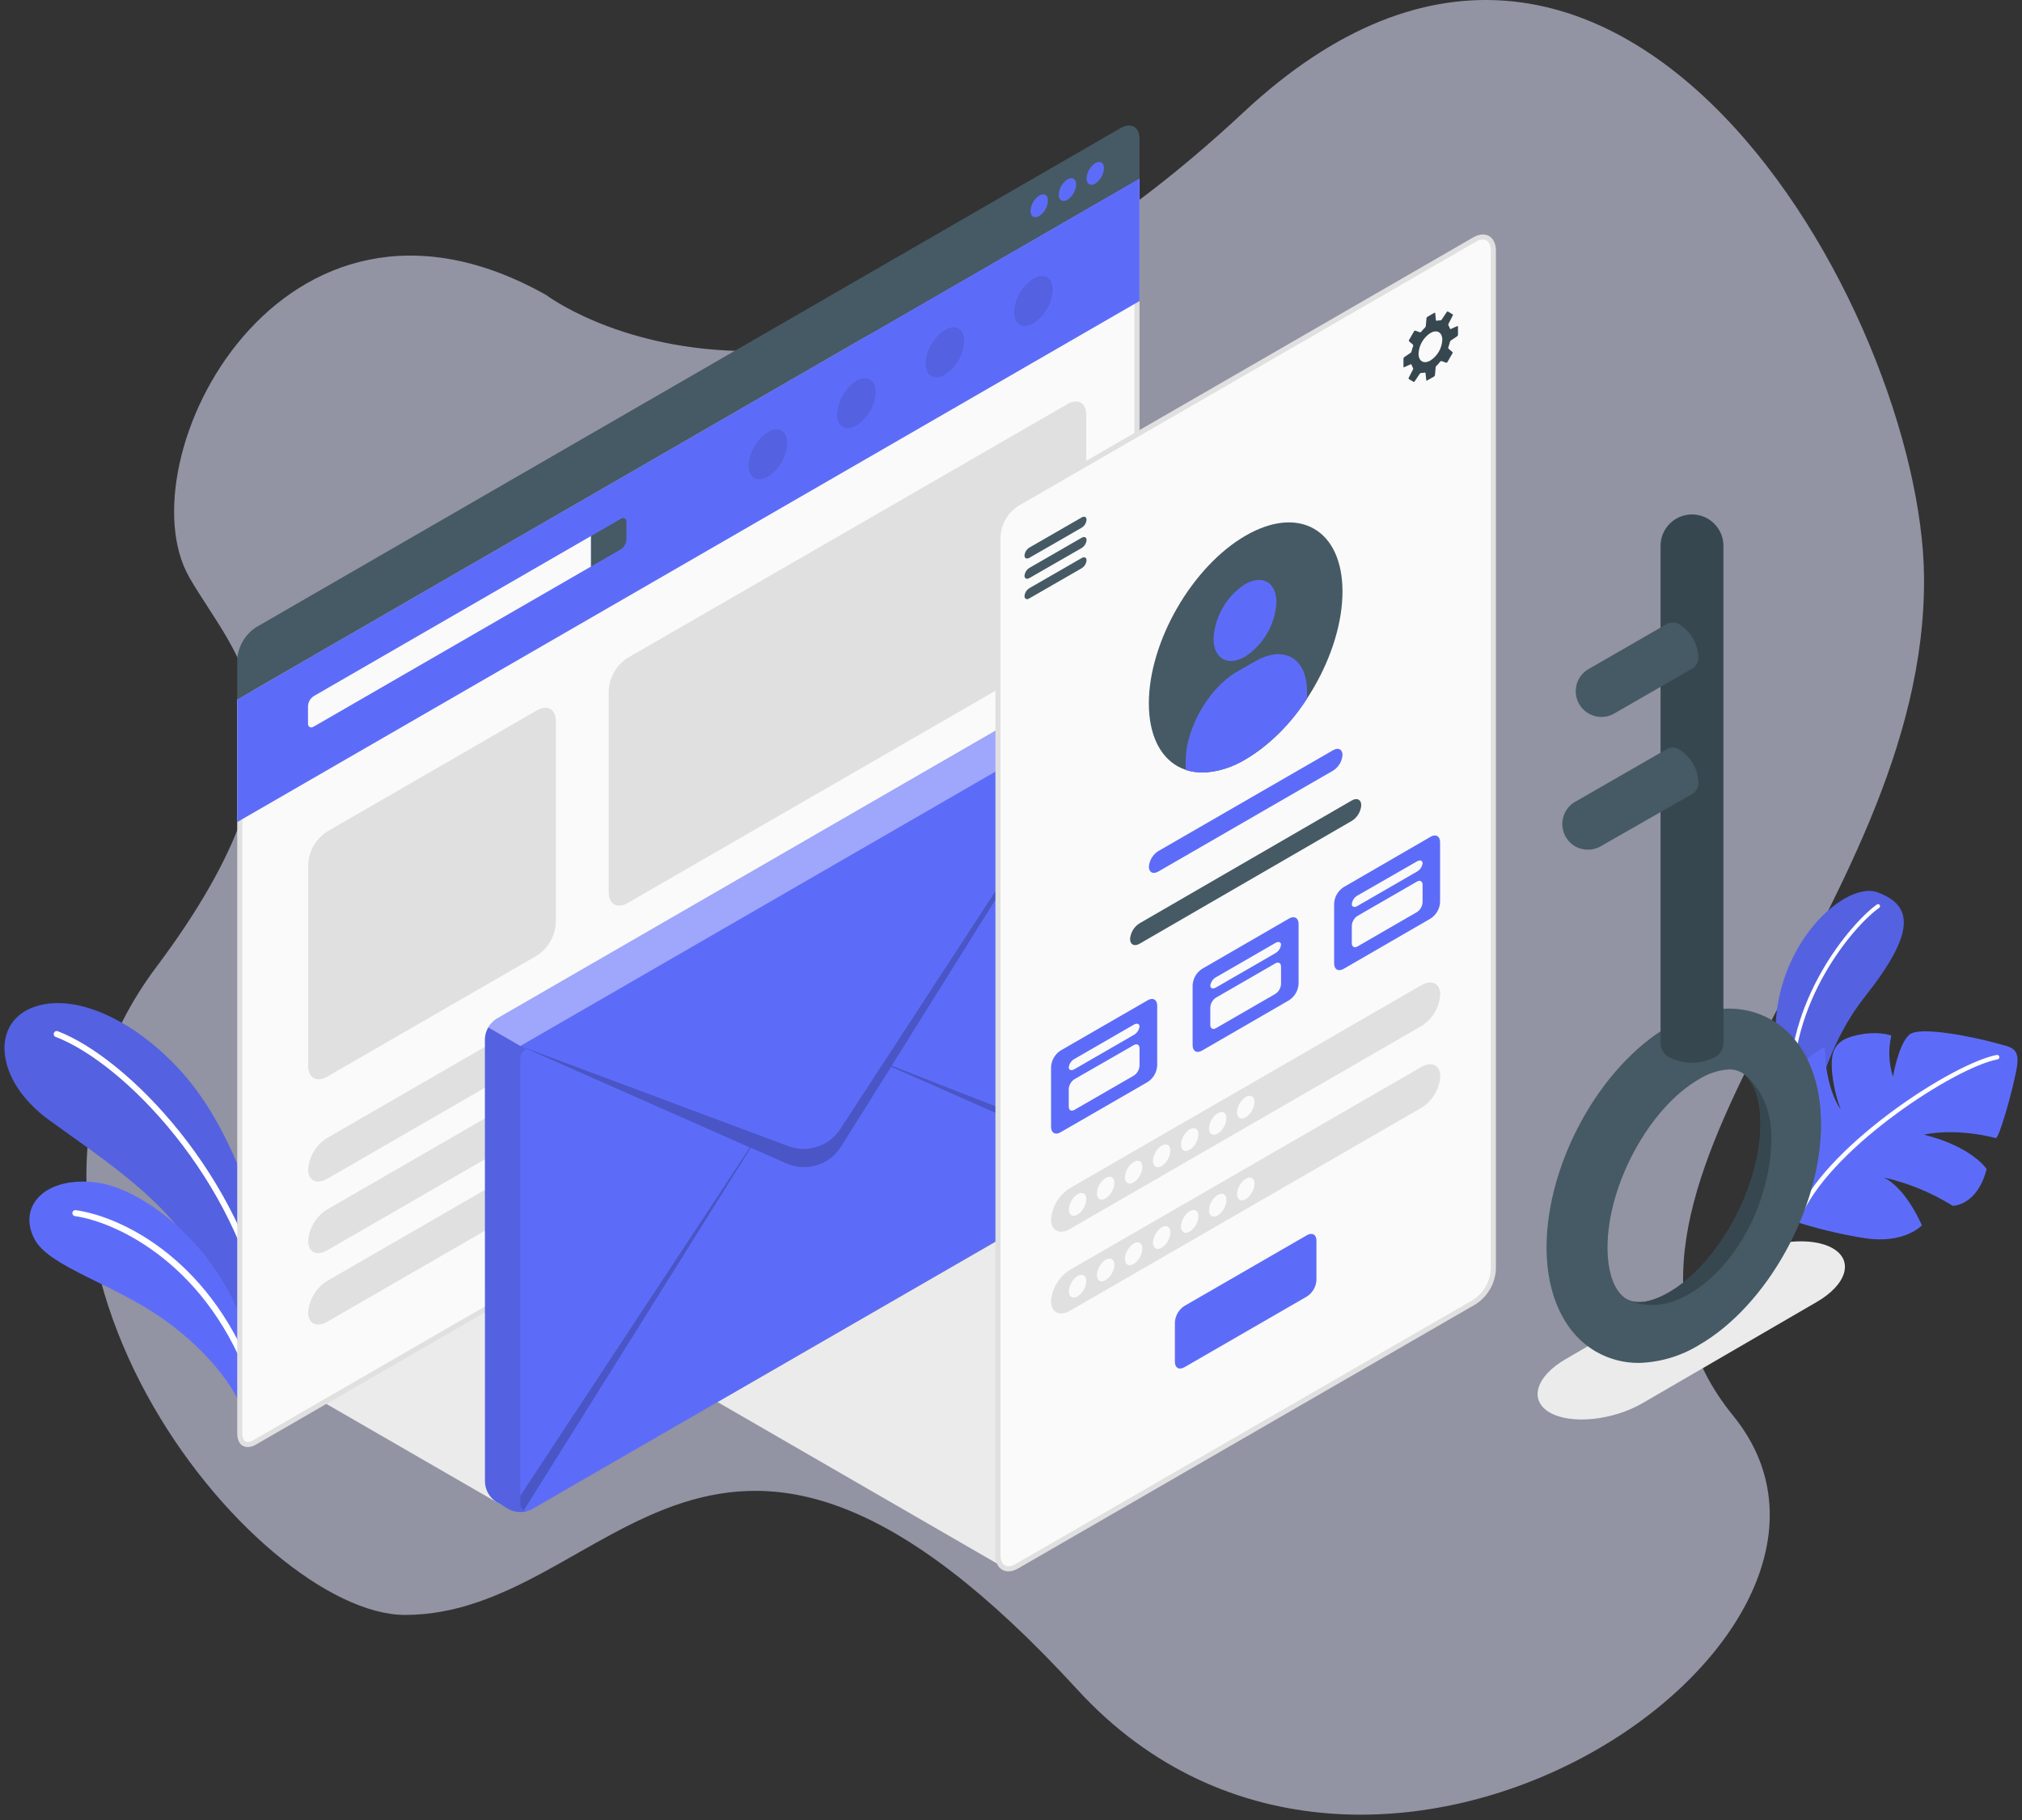 <svg width="200" height="180" viewBox="0 0 200 180" fill="none" xmlns="http://www.w3.org/2000/svg">
<rect x="0" y="0" width="200" height="180" fill="#333333" stroke="none"/>
<path opacity="0.55" d="M54.023 29.176C54.023 29.176 81.387 49.941 122.988 11.113C159.934 -23.369 190.1 31.036 190.311 57.09C190.585 90.841 153.365 117.846 171.428 140.013C189.491 162.181 135.608 198.787 106.568 167.107C70.443 127.698 60.656 159.718 40.065 159.718C25.287 159.718 -5.055 122.997 15.435 95.678C32.676 72.69 23.273 65.06 18.719 57.09C12.151 45.596 27.75 14.397 54.023 29.176Z" fill="#DFE2FE" fillOpacity="0.55"/>
<path d="M153.285 139.697C155.383 140.907 159.502 140.49 162.483 138.766L179.681 128.776C182.666 127.053 183.381 124.675 181.283 123.46C179.185 122.245 175.071 122.676 172.086 124.399L154.897 134.398C151.911 136.108 151.192 138.486 153.285 139.697Z" fill="#EBEBEB"/>
<path d="M49.713 148.912L32.214 138.809L49.713 128.707V148.912Z" fill="#EBEBEB"/>
<path d="M99.173 154.956L70.969 138.663L99.177 122.4L99.173 154.956Z" fill="#EBEBEB"/>
<path d="M26.041 125.291C26.092 121.198 23.232 112.681 19.049 107.318C14.866 101.954 8.223 97.987 3.484 99.55C-0.953 101.011 -0.544 106.809 4.776 110.717C10.097 114.624 18.088 119.544 20.367 126.225L25.214 134.411L26.041 125.291Z" fill="#5D6CF8"/>
<path opacity="0.1" d="M26.041 125.291C26.092 121.198 23.232 112.681 19.049 107.318C14.866 101.954 8.223 97.987 3.484 99.55C-0.953 101.011 -0.544 106.809 4.776 110.717C10.097 114.624 18.088 119.544 20.367 126.225L25.214 134.411L26.041 125.291Z" fill="black"/>
<path d="M26.278 130.895C26.212 130.89 26.151 130.863 26.102 130.818C26.054 130.774 26.022 130.715 26.011 130.65C23.426 116.645 12.268 105.151 5.535 102.562C5.494 102.551 5.456 102.531 5.424 102.505C5.391 102.478 5.364 102.445 5.345 102.407C5.326 102.369 5.315 102.328 5.313 102.286C5.311 102.244 5.317 102.202 5.333 102.163C5.348 102.123 5.371 102.087 5.401 102.058C5.431 102.028 5.466 102.005 5.506 101.989C5.545 101.974 5.587 101.967 5.629 101.97C5.671 101.972 5.713 101.983 5.75 102.002C12.613 104.643 23.986 116.326 26.597 130.542C26.604 130.581 26.604 130.62 26.596 130.659C26.588 130.697 26.573 130.734 26.551 130.766C26.529 130.798 26.5 130.826 26.468 130.848C26.435 130.869 26.398 130.884 26.36 130.891L26.278 130.895Z" fill="white"/>
<path d="M24.085 139.813C23.456 137.504 20.691 133.674 16.184 130.482C11.196 126.954 4.854 125.282 3.42 122.564C1.697 119.298 4.467 116.265 9.623 116.963C14.78 117.661 23.775 124.83 25.102 135.453L24.085 139.813Z" fill="#5D6CF8"/>
<path d="M25.115 137.409C25.057 137.404 25.002 137.383 24.956 137.348C24.911 137.313 24.876 137.265 24.856 137.211C20.716 125.187 11.635 120.875 7.413 120.276C7.335 120.265 7.264 120.224 7.217 120.161C7.169 120.098 7.148 120.018 7.159 119.94C7.17 119.862 7.211 119.791 7.274 119.743C7.337 119.696 7.417 119.675 7.495 119.686C12.165 120.349 21.199 124.744 25.425 137.013C25.45 137.088 25.445 137.17 25.41 137.242C25.375 137.313 25.314 137.369 25.24 137.396C25.199 137.409 25.157 137.413 25.115 137.409Z" fill="white"/>
<path d="M178.79 113.629C178.79 113.629 179.362 105.013 184.446 98.594C189.529 92.175 189.219 89.547 185.712 88.254C182.206 86.962 174.081 94.695 175.873 105.013C177.665 115.33 178.79 113.629 178.79 113.629Z" fill="#5D6CF8"/>
<path opacity="0.1" d="M178.79 113.629C178.79 113.629 179.362 105.013 184.446 98.594C189.529 92.175 189.219 89.547 185.712 88.254C182.206 86.962 174.081 94.695 175.873 105.013C177.665 115.33 178.79 113.629 178.79 113.629Z" fill="black"/>
<path d="M177.234 108.709C177.183 108.709 177.134 108.69 177.097 108.656C177.059 108.622 177.036 108.575 177.032 108.524C176.442 99.021 183.149 91.223 185.648 89.457C185.669 89.441 185.693 89.43 185.718 89.424C185.744 89.418 185.77 89.417 185.796 89.422C185.821 89.426 185.846 89.436 185.868 89.45C185.89 89.464 185.909 89.483 185.923 89.504C185.954 89.548 185.966 89.602 185.957 89.654C185.948 89.706 185.919 89.753 185.876 89.784C183.412 91.507 176.829 99.163 177.415 108.498C177.418 108.55 177.4 108.602 177.365 108.641C177.331 108.68 177.282 108.705 177.23 108.709H177.234Z" fill="white"/>
<path d="M177.407 120.763C179.696 121.511 182.041 122.076 184.42 122.452C188.358 123.072 190.098 121.189 190.098 121.189C190.098 121.189 188.547 117.497 186.311 116.451C188.731 116.994 191.041 117.942 193.144 119.255C193.144 119.255 195.548 119.294 196.504 115.623C196.504 115.623 195.083 113.413 190.301 112.22C190.301 112.22 193.209 111.488 197.4 112.556C197.715 112.681 199.055 107.938 199.459 105.75C199.864 103.561 198.986 103.596 197.28 103.126C195.574 102.656 189.917 101.403 188.849 102.338C187.78 103.272 187.238 106.486 187.238 106.486C186.814 105.171 186.759 103.764 187.078 102.419C187.078 102.419 185.545 101.821 183.158 102.514C181.211 103.079 181.116 104.405 181.202 105.905C181.317 107.207 181.607 108.488 182.064 109.713C182.064 109.713 180.543 107.766 180.496 103.54C180.496 103.54 176.506 105.521 175.826 109.485C175.429 111.634 174.904 117.937 177.407 120.763Z" fill="#5D6CF8"/>
<path d="M178.156 119.996C178.198 119.995 178.239 119.984 178.275 119.962C178.311 119.939 178.34 119.908 178.359 119.871C181.534 113.266 193.351 105.594 197.581 104.771C197.61 104.766 197.637 104.755 197.662 104.739C197.686 104.723 197.707 104.703 197.724 104.679C197.74 104.655 197.752 104.628 197.757 104.599C197.763 104.571 197.763 104.541 197.758 104.513C197.745 104.455 197.711 104.404 197.662 104.371C197.613 104.338 197.553 104.326 197.495 104.336C193.187 105.176 181.185 112.952 177.958 119.677C177.933 119.73 177.93 119.791 177.949 119.847C177.968 119.902 178.009 119.948 178.062 119.974C178.092 119.987 178.124 119.995 178.156 119.996Z" fill="white"/>
<path d="M24.497 142.863C24.011 142.863 23.718 142.463 23.718 141.786V69.321L112.475 18.086V90.258C112.445 90.861 112.273 91.448 111.973 91.972C111.674 92.495 111.256 92.942 110.752 93.274L25.204 142.643C24.992 142.777 24.748 142.853 24.497 142.863Z" fill="#FAFAFA"/>
<path d="M112.209 18.521V90.258C112.172 90.817 112.008 91.36 111.728 91.845C111.448 92.33 111.059 92.744 110.593 93.054L25.079 142.424C24.905 142.536 24.705 142.602 24.498 142.613C24.02 142.613 23.968 142.032 23.968 141.786V69.468L112.209 18.521ZM112.713 17.66L23.464 69.175V141.786C23.464 142.648 23.895 143.117 24.498 143.117C24.792 143.107 25.079 143.019 25.329 142.863L110.847 93.489C111.39 93.135 111.842 92.658 112.166 92.097C112.49 91.535 112.677 90.905 112.713 90.258V17.647V17.66Z" fill="#E0E0E0"/>
<path d="M23.468 69.175V81.302L112.712 29.774V17.647L23.468 69.175Z" fill="#5D6CF8"/>
<path d="M30.465 69.821V71.544C30.465 71.897 30.719 72.044 31.025 71.867L58.462 56.027V53.011L31.025 68.852C30.863 68.959 30.728 69.102 30.631 69.27C30.534 69.439 30.477 69.627 30.465 69.821Z" fill="#FAFAFA"/>
<path d="M61.404 51.314C61.715 51.133 61.964 51.279 61.964 51.637V53.36C61.953 53.554 61.897 53.743 61.799 53.911C61.702 54.08 61.567 54.223 61.404 54.33L58.462 56.027V53.011L61.404 51.314Z" fill="#455A64"/>
<path d="M23.464 65.268C23.499 64.62 23.686 63.991 24.011 63.429C24.335 62.868 24.786 62.391 25.329 62.037L110.847 12.663C111.877 12.068 112.713 12.551 112.713 13.74V17.647L23.464 69.175V65.268Z" fill="#455A64"/>
<path d="M102.791 19.345C102.539 19.511 102.33 19.735 102.18 19.998C102.03 20.26 101.945 20.555 101.93 20.857C101.93 21.417 102.322 21.641 102.791 21.365C103.044 21.197 103.253 20.973 103.403 20.709C103.552 20.446 103.638 20.151 103.653 19.849C103.67 19.284 103.278 19.064 102.791 19.345Z" fill="#5D6CF8"/>
<path d="M105.583 17.742C105.331 17.908 105.122 18.132 104.972 18.395C104.822 18.657 104.737 18.952 104.722 19.254C104.722 19.814 105.114 20.038 105.583 19.762C105.835 19.594 106.044 19.369 106.194 19.106C106.343 18.843 106.429 18.548 106.445 18.246C106.445 17.686 106.049 17.462 105.583 17.742Z" fill="#5D6CF8"/>
<path d="M108.335 16.139C108.083 16.306 107.874 16.53 107.724 16.792C107.574 17.055 107.488 17.349 107.474 17.651C107.474 18.211 107.866 18.435 108.335 18.16C108.587 17.991 108.796 17.767 108.946 17.503C109.095 17.24 109.181 16.946 109.197 16.643C109.21 16.083 108.818 15.859 108.335 16.139Z" fill="#5D6CF8"/>
<g opacity="0.1">
<path d="M84.711 37.666C84.155 38.03 83.692 38.52 83.36 39.097C83.029 39.673 82.838 40.319 82.803 40.983C82.803 42.203 83.664 42.707 84.711 42.086C85.268 41.724 85.732 41.234 86.064 40.659C86.397 40.083 86.588 39.437 86.624 38.773C86.628 37.554 85.767 37.059 84.711 37.666Z" fill="black"/>
<path d="M75.966 42.719C75.408 43.082 74.945 43.571 74.612 44.147C74.28 44.722 74.088 45.368 74.053 46.032C74.053 47.251 74.914 47.755 75.966 47.139C76.522 46.775 76.985 46.285 77.316 45.709C77.648 45.133 77.839 44.486 77.874 43.822C77.874 42.603 77.021 42.116 75.966 42.719Z" fill="black"/>
<path d="M93.46 32.638C92.904 33.002 92.441 33.491 92.109 34.066C91.778 34.642 91.587 35.288 91.552 35.951C91.552 37.17 92.413 37.675 93.46 37.054C94.018 36.692 94.481 36.203 94.814 35.627C95.146 35.051 95.338 34.405 95.373 33.741C95.373 32.501 94.52 32.005 93.46 32.638Z" fill="black"/>
<path d="M102.215 27.555C101.657 27.918 101.194 28.407 100.861 28.983C100.529 29.558 100.337 30.204 100.302 30.868C100.302 32.087 101.163 32.591 102.215 31.971C102.772 31.608 103.235 31.119 103.568 30.544C103.9 29.968 104.092 29.322 104.127 28.658C104.127 27.439 103.27 26.944 102.215 27.555Z" fill="black"/>
</g>
<path d="M32.347 82.246L53.116 70.252C54.145 69.658 54.981 70.14 54.981 71.329V91.271C54.946 91.918 54.758 92.548 54.434 93.109C54.11 93.67 53.658 94.147 53.116 94.502L32.347 106.491C31.317 107.085 30.481 106.603 30.481 105.414V85.477C30.517 84.829 30.704 84.2 31.028 83.638C31.352 83.077 31.804 82.6 32.347 82.246Z" fill="#E0E0E0"/>
<path d="M62.072 65.07L105.583 39.963C106.613 39.364 107.448 39.846 107.448 41.04V60.977C107.413 61.624 107.226 62.254 106.902 62.816C106.578 63.377 106.126 63.854 105.583 64.208L62.072 89.315C61.043 89.91 60.207 89.427 60.207 88.238V68.301C60.242 67.653 60.43 67.024 60.754 66.462C61.078 65.901 61.53 65.424 62.072 65.07Z" fill="#E0E0E0"/>
<path d="M32.347 112.552L65.363 93.489C66.397 92.895 67.233 93.317 67.233 94.433C67.187 95.059 66.994 95.666 66.67 96.204C66.346 96.742 65.9 97.196 65.368 97.53L32.347 116.593C31.317 117.187 30.481 116.765 30.481 115.649C30.527 115.023 30.72 114.416 31.044 113.878C31.368 113.34 31.815 112.886 32.347 112.552Z" fill="#E0E0E0"/>
<path d="M32.347 119.626L65.363 100.563C66.397 99.969 67.233 100.391 67.233 101.507C67.187 102.133 66.994 102.74 66.67 103.278C66.346 103.816 65.9 104.271 65.368 104.604L32.347 123.667C31.317 124.262 30.481 123.839 30.481 122.724C30.527 122.097 30.72 121.49 31.044 120.952C31.368 120.414 31.815 119.96 32.347 119.626Z" fill="#E0E0E0"/>
<path d="M32.347 126.695L65.363 107.632C66.397 107.038 67.233 107.46 67.233 108.576C67.187 109.202 66.994 109.809 66.67 110.347C66.346 110.885 65.9 111.339 65.368 111.673L32.347 130.736C31.317 131.33 30.481 130.908 30.481 129.793C30.527 129.166 30.72 128.559 31.044 128.021C31.368 127.483 31.815 127.029 32.347 126.695Z" fill="#E0E0E0"/>
<path d="M47.964 102.717C47.986 102.329 48.099 101.951 48.293 101.615C48.488 101.278 48.759 100.992 49.084 100.779L106.342 67.723C106.689 67.547 107.072 67.455 107.462 67.455C107.851 67.455 108.235 67.547 108.582 67.723L109.844 68.451C110.169 68.664 110.44 68.951 110.634 69.287C110.827 69.624 110.939 70.002 110.96 70.39V114.28C110.938 114.668 110.826 115.045 110.633 115.382C110.439 115.719 110.169 116.005 109.844 116.218L52.595 149.274C52.248 149.45 51.864 149.542 51.475 149.542C51.086 149.542 50.702 149.45 50.355 149.274L49.093 148.546C48.767 148.333 48.496 148.047 48.301 147.71C48.107 147.373 47.994 146.995 47.972 146.607L47.964 102.717Z" fill="#5D6CF8"/>
<path opacity="0.4" d="M48.287 101.614L51.466 103.449L110.628 69.287C110.439 68.946 110.168 68.657 109.84 68.447L108.599 67.723C108.254 67.547 107.871 67.455 107.483 67.455C107.095 67.455 106.713 67.547 106.367 67.723L49.084 100.778C48.752 100.985 48.478 101.273 48.287 101.614Z" fill="white"/>
<path opacity="0.1" d="M47.964 102.717V146.607C47.986 146.995 48.098 147.373 48.293 147.71C48.487 148.047 48.758 148.333 49.084 148.546L50.346 149.274C50.443 149.33 50.546 149.376 50.652 149.411C50.802 149.462 50.956 149.498 51.113 149.519C51.407 149.555 51.706 149.544 51.996 149.485C52.071 149.471 52.144 149.452 52.216 149.429L52.349 149.377C52.264 149.414 52.173 149.433 52.08 149.433C51.988 149.433 51.896 149.414 51.811 149.377C51.692 149.298 51.597 149.187 51.537 149.057C51.477 148.927 51.454 148.783 51.471 148.64V104.742C51.459 104.542 51.509 104.344 51.613 104.173C51.717 104.002 51.87 103.867 52.052 103.785L51.471 103.449L48.287 101.614C48.087 101.948 47.976 102.328 47.964 102.717Z" fill="black"/>
<path opacity="0.2" d="M51.47 103.45L77.986 113.358C78.903 113.7 79.909 113.719 80.838 113.413C81.768 113.107 82.565 112.493 83.1 111.673L87.356 105.151L110.843 69.166L88.204 105.397L110.959 114.301C110.94 114.697 110.82 115.081 110.61 115.417L88.144 105.509L83.181 113.414C82.632 114.292 81.784 114.943 80.793 115.247C79.802 115.551 78.735 115.487 77.788 115.068L74.264 113.513L51.811 149.386C51.691 149.306 51.596 149.195 51.536 149.065C51.476 148.935 51.453 148.791 51.47 148.649V147.921L74.165 113.487L51.47 103.45Z" fill="black"/>
<path d="M98.712 53.063V153.827C98.712 155.016 99.548 155.499 100.577 154.904L145.846 128.767C146.388 128.413 146.84 127.936 147.164 127.375C147.488 126.813 147.676 126.184 147.711 125.536V24.772C147.711 23.583 146.875 23.101 145.846 23.695L100.577 49.832C100.034 50.186 99.582 50.663 99.258 51.224C98.934 51.786 98.747 52.416 98.712 53.063Z" fill="#FAFAFA" stroke="#E0E0E0" stroke-width="0.504" stroke-miterlimit="10"/>
<path d="M101.335 54.937C101.35 54.778 101.401 54.623 101.486 54.487C101.57 54.351 101.685 54.237 101.822 54.153L106.991 51.176C107.258 51.021 107.474 51.124 107.474 51.404C107.46 51.564 107.409 51.718 107.326 51.854C107.242 51.99 107.127 52.105 106.991 52.189L101.822 55.165C101.555 55.321 101.335 55.217 101.335 54.937Z" fill="#455A64"/>
<path d="M101.336 56.944C101.35 56.785 101.402 56.631 101.486 56.495C101.571 56.358 101.686 56.244 101.823 56.16L106.992 53.184C107.259 53.029 107.475 53.132 107.475 53.408C107.462 53.568 107.411 53.722 107.327 53.859C107.244 53.996 107.129 54.112 106.992 54.196L101.823 57.169C101.556 57.324 101.336 57.224 101.336 56.944Z" fill="#455A64"/>
<path d="M101.335 58.952C101.349 58.793 101.401 58.639 101.485 58.502C101.57 58.366 101.685 58.252 101.822 58.168L106.991 55.191C107.258 55.036 107.474 55.135 107.474 55.415C107.461 55.575 107.41 55.729 107.326 55.865C107.243 56.001 107.128 56.116 106.991 56.199L101.822 59.176C101.555 59.349 101.335 59.232 101.335 58.952Z" fill="#455A64"/>
<path d="M144.213 33.113V32.307C144.213 32.297 144.211 32.288 144.207 32.279C144.202 32.27 144.195 32.263 144.187 32.258C144.179 32.252 144.169 32.249 144.159 32.249C144.15 32.249 144.14 32.251 144.131 32.255L143.511 32.535C143.501 32.54 143.49 32.543 143.479 32.543C143.469 32.543 143.458 32.541 143.448 32.536C143.438 32.532 143.429 32.525 143.422 32.517C143.415 32.508 143.41 32.498 143.407 32.488C143.375 32.381 143.328 32.278 143.27 32.182C143.258 32.159 143.252 32.133 143.252 32.107C143.252 32.081 143.258 32.055 143.27 32.031L143.7 31.196C143.711 31.174 143.713 31.15 143.706 31.127C143.698 31.105 143.683 31.086 143.662 31.075L143.231 30.816C143.21 30.806 143.187 30.803 143.165 30.809C143.143 30.814 143.123 30.828 143.11 30.847L142.593 31.622C142.578 31.643 142.558 31.66 142.534 31.671C142.511 31.682 142.486 31.688 142.46 31.687C142.347 31.686 142.234 31.697 142.124 31.721C142.113 31.724 142.102 31.725 142.091 31.724C142.08 31.722 142.07 31.718 142.061 31.712C142.052 31.706 142.044 31.697 142.038 31.688C142.033 31.678 142.03 31.668 142.029 31.657L141.96 30.98C141.96 30.933 141.917 30.911 141.878 30.937L141.18 31.338C141.158 31.352 141.139 31.371 141.125 31.393C141.111 31.416 141.102 31.441 141.098 31.467L141.029 32.242C141.02 32.297 140.995 32.348 140.956 32.389C140.816 32.523 140.687 32.667 140.568 32.82C140.552 32.839 140.53 32.853 140.505 32.86C140.481 32.867 140.455 32.866 140.431 32.858L140 32.703C139.977 32.696 139.952 32.697 139.929 32.705C139.906 32.714 139.887 32.73 139.875 32.751L139.362 33.638C139.352 33.659 139.348 33.683 139.352 33.706C139.356 33.73 139.367 33.751 139.384 33.767L139.746 34.078C139.763 34.095 139.776 34.117 139.782 34.142C139.788 34.166 139.787 34.191 139.78 34.215C139.714 34.393 139.659 34.574 139.616 34.758C139.602 34.81 139.572 34.857 139.53 34.892L138.893 35.323C138.871 35.339 138.854 35.36 138.841 35.384C138.829 35.407 138.821 35.434 138.819 35.461V36.262C138.817 36.272 138.818 36.283 138.822 36.292C138.827 36.302 138.834 36.31 138.842 36.316C138.851 36.322 138.862 36.324 138.872 36.324C138.883 36.324 138.893 36.32 138.901 36.313L139.522 36.033C139.532 36.029 139.543 36.028 139.554 36.028C139.564 36.029 139.575 36.031 139.585 36.036C139.595 36.041 139.603 36.048 139.61 36.056C139.617 36.065 139.622 36.075 139.625 36.085C139.658 36.193 139.704 36.295 139.763 36.391C139.775 36.414 139.781 36.44 139.781 36.466C139.781 36.493 139.775 36.518 139.763 36.542L139.332 37.373C139.322 37.395 139.321 37.42 139.328 37.443C139.335 37.466 139.35 37.486 139.371 37.498L139.802 37.757C139.822 37.767 139.845 37.77 139.868 37.764C139.89 37.759 139.909 37.745 139.922 37.727L140.439 36.951C140.455 36.93 140.475 36.913 140.498 36.902C140.521 36.891 140.547 36.886 140.573 36.886C140.686 36.887 140.798 36.876 140.909 36.852C140.919 36.849 140.93 36.848 140.941 36.849C140.952 36.851 140.963 36.855 140.972 36.861C140.981 36.868 140.989 36.876 140.994 36.885C141 36.895 141.003 36.906 141.004 36.917L141.073 37.593C141.073 37.64 141.111 37.662 141.154 37.636L141.852 37.235C141.874 37.22 141.893 37.2 141.907 37.177C141.921 37.154 141.93 37.129 141.934 37.102L142.003 36.326C142.012 36.272 142.037 36.222 142.076 36.184C142.216 36.05 142.346 35.907 142.464 35.753C142.481 35.734 142.503 35.72 142.527 35.713C142.552 35.706 142.578 35.707 142.602 35.715L143.033 35.87C143.056 35.877 143.081 35.876 143.103 35.868C143.126 35.859 143.145 35.843 143.158 35.822L143.67 34.935C143.681 34.913 143.685 34.888 143.68 34.864C143.675 34.84 143.663 34.818 143.644 34.801L143.287 34.495C143.269 34.478 143.257 34.456 143.25 34.431C143.244 34.407 143.245 34.382 143.252 34.358C143.319 34.181 143.373 33.999 143.416 33.815C143.428 33.762 143.459 33.714 143.502 33.681L144.14 33.251C144.161 33.234 144.178 33.213 144.191 33.189C144.203 33.165 144.211 33.139 144.213 33.113ZM141.486 35.654C140.836 36.033 140.31 35.728 140.31 34.978C140.33 34.569 140.447 34.17 140.652 33.815C140.856 33.46 141.142 33.159 141.486 32.936C142.137 32.561 142.662 32.867 142.662 33.617C142.641 34.025 142.524 34.423 142.319 34.777C142.115 35.131 141.829 35.432 141.486 35.654Z" fill="#37474F"/>
<path d="M123.211 52.973C128.502 49.918 132.788 52.395 132.788 58.504C132.788 64.613 128.502 72.035 123.211 75.09C117.921 78.144 113.635 75.667 113.635 69.563C113.635 63.458 117.921 56.027 123.211 52.973Z" fill="#455A64"/>
<path d="M123.147 57.78C124.87 56.789 126.253 57.591 126.253 59.572C126.194 60.65 125.882 61.698 125.342 62.632C124.802 63.566 124.05 64.36 123.147 64.949C121.423 65.94 120.036 65.138 120.036 63.157C120.095 62.079 120.408 61.031 120.948 60.096C121.489 59.162 122.242 58.369 123.147 57.78Z" fill="#5D6CF8"/>
<path d="M129.277 68.344C129.277 65.091 126.99 63.768 124.172 65.397L122.384 66.413C119.567 68.042 117.279 72.014 117.279 75.258V76.15C117.811 76.32 118.367 76.405 118.925 76.404C120.436 76.352 121.908 75.907 123.194 75.111C125.655 73.6 127.736 71.544 129.277 69.102V68.344Z" fill="#5D6CF8"/>
<path d="M114.569 84.175L131.861 74.194C132.374 73.897 132.792 74.108 132.792 74.668C132.769 74.98 132.672 75.283 132.511 75.552C132.349 75.82 132.127 76.047 131.861 76.214L114.573 86.196C114.057 86.497 113.639 86.282 113.639 85.726C113.661 85.413 113.757 85.109 113.918 84.84C114.08 84.57 114.303 84.343 114.569 84.175Z" fill="#5D6CF8"/>
<path d="M112.713 91.318L133.71 79.165C134.227 78.868 134.645 79.079 134.645 79.639C134.622 79.952 134.525 80.256 134.362 80.524C134.2 80.793 133.977 81.02 133.71 81.186L112.713 93.339C112.196 93.636 111.778 93.425 111.778 92.865C111.802 92.552 111.899 92.249 112.061 91.98C112.223 91.711 112.447 91.484 112.713 91.318Z" fill="#455A64"/>
<path d="M134.27 88.962L140.15 85.567C140.461 85.391 140.71 85.472 140.71 85.752C140.687 85.924 140.624 86.088 140.527 86.232C140.43 86.375 140.301 86.494 140.15 86.58L134.27 89.974C133.964 90.151 133.71 90.069 133.71 89.793C133.734 89.621 133.796 89.457 133.893 89.313C133.991 89.168 134.119 89.049 134.27 88.962Z" fill="#37474F"/>
<path d="M104.893 103.906L113.531 98.922C114.044 98.624 114.461 98.866 114.461 99.46V105.388C114.444 105.711 114.35 106.026 114.189 106.307C114.027 106.587 113.802 106.826 113.531 107.003L104.893 111.988C104.381 112.285 103.963 112.044 103.963 111.449V105.522C103.981 105.198 104.074 104.884 104.236 104.603C104.397 104.322 104.623 104.084 104.893 103.906Z" fill="#5D6CF8"/>
<path d="M106.272 104.733L112.152 101.338C112.463 101.162 112.712 101.244 112.712 101.519C112.69 101.692 112.627 101.857 112.53 102.001C112.433 102.145 112.304 102.265 112.152 102.351L106.272 105.745C105.962 105.922 105.712 105.84 105.712 105.565C105.735 105.392 105.797 105.227 105.894 105.083C105.991 104.939 106.121 104.819 106.272 104.733Z" fill="#FAFAFA"/>
<path d="M105.712 107.723V109.446C105.712 109.804 105.962 109.946 106.272 109.769L112.152 106.375C112.315 106.268 112.451 106.125 112.548 105.957C112.646 105.788 112.702 105.599 112.712 105.405V103.682C112.712 103.324 112.463 103.182 112.152 103.359L106.272 106.736C106.107 106.845 105.97 106.991 105.873 107.162C105.776 107.334 105.72 107.526 105.712 107.723Z" fill="#FAFAFA"/>
<path d="M118.894 95.824L127.51 90.84C128.027 90.542 128.445 90.784 128.445 91.378V97.306C128.428 97.63 128.334 97.945 128.171 98.226C128.009 98.506 127.782 98.745 127.51 98.921L118.894 103.906C118.377 104.203 117.964 103.962 117.964 103.367V97.439C117.981 97.116 118.074 96.801 118.235 96.52C118.397 96.239 118.623 96.001 118.894 95.824Z" fill="#5D6CF8"/>
<path d="M120.274 96.651L126.154 93.257C126.46 93.08 126.71 93.162 126.71 93.438C126.687 93.61 126.625 93.774 126.529 93.918C126.433 94.062 126.304 94.182 126.154 94.269L120.274 97.664C119.964 97.841 119.714 97.759 119.714 97.479C119.737 97.307 119.8 97.143 119.897 96.999C119.994 96.856 120.123 96.737 120.274 96.651Z" fill="#FAFAFA"/>
<path d="M119.713 99.641V101.364C119.713 101.722 119.963 101.864 120.273 101.687L126.153 98.293C126.315 98.185 126.45 98.042 126.546 97.874C126.643 97.705 126.698 97.517 126.709 97.323V95.6C126.709 95.243 126.455 95.1 126.149 95.277L120.269 98.672C120.106 98.778 119.972 98.921 119.875 99.09C119.778 99.258 119.723 99.447 119.713 99.641Z" fill="#FAFAFA"/>
<path d="M132.896 87.742L141.512 82.754C142.024 82.457 142.442 82.698 142.442 83.292V89.224C142.425 89.548 142.331 89.862 142.169 90.143C142.008 90.424 141.783 90.662 141.512 90.84L132.896 95.824C132.379 96.121 131.961 95.88 131.961 95.286V89.358C131.979 89.034 132.072 88.719 132.235 88.438C132.397 88.157 132.624 87.919 132.896 87.742Z" fill="#5D6CF8"/>
<path d="M134.27 88.57L140.15 85.196C140.461 85.015 140.71 85.097 140.71 85.377C140.688 85.549 140.626 85.714 140.529 85.857C140.431 86.001 140.302 86.12 140.15 86.204L134.27 89.599C133.964 89.78 133.71 89.698 133.71 89.418C133.73 89.243 133.791 89.074 133.889 88.927C133.986 88.779 134.117 88.657 134.27 88.57Z" fill="#FAFAFA"/>
<path d="M133.71 91.559V93.282C133.71 93.636 133.964 93.782 134.27 93.606L140.15 90.207C140.314 90.101 140.45 89.958 140.547 89.789C140.644 89.621 140.7 89.431 140.71 89.237V87.514C140.71 87.156 140.461 87.01 140.15 87.191L134.27 90.586C134.107 90.692 133.971 90.836 133.873 91.005C133.776 91.175 133.72 91.364 133.71 91.559Z" fill="#FAFAFA"/>
<path d="M105.828 117.506L140.594 97.435C141.628 96.841 142.459 97.263 142.459 98.379C142.414 99.006 142.222 99.613 141.898 100.151C141.573 100.689 141.127 101.143 140.594 101.476L105.828 121.547C104.799 122.142 103.963 121.72 103.963 120.604C104.009 119.977 104.202 119.371 104.526 118.832C104.85 118.294 105.296 117.84 105.828 117.506Z" fill="#E0E0E0"/>
<path d="M105.828 125.592L140.594 105.521C141.628 104.927 142.459 105.349 142.459 106.465C142.414 107.092 142.222 107.699 141.898 108.237C141.573 108.775 141.127 109.229 140.594 109.562L105.828 129.638C104.799 130.232 103.963 129.81 103.963 128.69C104.009 128.063 104.202 127.456 104.526 126.918C104.85 126.38 105.296 125.926 105.828 125.592Z" fill="#E0E0E0"/>
<path d="M117.146 129.164L129.277 122.159C129.794 121.862 130.212 122.103 130.212 122.698V126.605C130.194 126.929 130.1 127.244 129.938 127.525C129.776 127.805 129.549 128.044 129.277 128.22L117.146 135.225C116.629 135.522 116.211 135.281 116.211 134.687V130.779C116.229 130.455 116.322 130.14 116.485 129.86C116.647 129.579 116.874 129.34 117.146 129.164Z" fill="#5D6CF8"/>
<path d="M106.587 118.105C106.335 118.273 106.125 118.497 105.976 118.761C105.826 119.024 105.74 119.319 105.726 119.622C105.726 120.177 106.118 120.406 106.587 120.126C106.84 119.958 107.049 119.733 107.199 119.47C107.348 119.207 107.434 118.912 107.449 118.609C107.462 118.053 107.07 117.825 106.587 118.105Z" fill="#FAFAFA"/>
<path d="M109.362 116.503C109.109 116.67 108.899 116.895 108.749 117.158C108.6 117.422 108.514 117.717 108.5 118.019C108.5 118.575 108.888 118.803 109.362 118.523C109.614 118.356 109.823 118.131 109.973 117.868C110.123 117.604 110.208 117.31 110.223 117.007C110.236 116.451 109.844 116.214 109.362 116.503Z" fill="#FAFAFA"/>
<path d="M112.131 114.922C111.879 115.089 111.669 115.314 111.52 115.577C111.37 115.841 111.284 116.136 111.27 116.438C111.27 116.994 111.662 117.222 112.131 116.942C112.383 116.775 112.593 116.55 112.743 116.287C112.892 116.023 112.978 115.728 112.993 115.426C113.006 114.849 112.614 114.62 112.131 114.922Z" fill="#FAFAFA"/>
<path d="M114.906 113.298C114.653 113.465 114.443 113.689 114.294 113.953C114.144 114.216 114.058 114.511 114.044 114.814C114.044 115.37 114.436 115.598 114.906 115.318C115.158 115.15 115.367 114.926 115.517 114.662C115.667 114.399 115.752 114.104 115.767 113.802C115.78 113.246 115.388 113.017 114.906 113.298Z" fill="#FAFAFA"/>
<path d="M117.676 111.695C117.424 111.863 117.214 112.087 117.065 112.351C116.915 112.614 116.829 112.909 116.814 113.211C116.814 113.767 117.206 113.995 117.676 113.715C117.928 113.548 118.138 113.323 118.287 113.06C118.437 112.796 118.523 112.502 118.538 112.199C118.551 111.643 118.159 111.415 117.676 111.695Z" fill="#FAFAFA"/>
<path d="M120.446 110.092C120.193 110.26 119.984 110.484 119.834 110.748C119.685 111.011 119.599 111.306 119.584 111.608C119.584 112.164 119.976 112.392 120.446 112.112C120.698 111.945 120.908 111.721 121.058 111.457C121.208 111.194 121.293 110.899 121.307 110.596C121.32 110.04 120.932 109.812 120.446 110.092Z" fill="#FAFAFA"/>
<path d="M123.22 108.49C122.968 108.657 122.758 108.882 122.609 109.145C122.459 109.409 122.373 109.703 122.358 110.006C122.358 110.562 122.75 110.79 123.22 110.51C123.472 110.342 123.682 110.118 123.831 109.854C123.981 109.591 124.067 109.296 124.082 108.994C124.107 108.459 123.702 108.21 123.22 108.49Z" fill="#FAFAFA"/>
<path d="M106.587 126.195C106.335 126.364 106.126 126.588 105.977 126.852C105.827 127.115 105.741 127.409 105.726 127.712C105.726 128.272 106.118 128.496 106.587 128.216C106.839 128.049 107.049 127.825 107.199 127.563C107.348 127.3 107.434 127.006 107.449 126.704C107.462 126.144 107.07 125.92 106.587 126.195Z" fill="#FAFAFA"/>
<path d="M109.362 124.593C109.109 124.76 108.899 124.985 108.75 125.248C108.6 125.512 108.514 125.807 108.5 126.109C108.5 126.669 108.888 126.893 109.362 126.613C109.614 126.447 109.823 126.223 109.973 125.96C110.123 125.697 110.208 125.403 110.223 125.101C110.236 124.541 109.844 124.317 109.362 124.593Z" fill="#FAFAFA"/>
<path d="M112.131 122.99C111.879 123.158 111.67 123.383 111.521 123.646C111.371 123.91 111.285 124.204 111.27 124.507C111.27 125.067 111.662 125.291 112.131 125.011C112.383 124.844 112.593 124.62 112.742 124.358C112.892 124.095 112.978 123.801 112.993 123.499C113.006 122.939 112.614 122.71 112.131 122.99Z" fill="#FAFAFA"/>
<path d="M114.906 121.384C114.653 121.551 114.444 121.776 114.294 122.039C114.144 122.303 114.059 122.597 114.044 122.9C114.044 123.46 114.436 123.684 114.906 123.404C115.158 123.237 115.367 123.014 115.517 122.751C115.667 122.488 115.752 122.194 115.767 121.892C115.78 121.336 115.388 121.108 114.906 121.384Z" fill="#FAFAFA"/>
<path d="M117.676 119.785C117.424 119.953 117.214 120.177 117.065 120.441C116.915 120.704 116.829 120.999 116.814 121.302C116.814 121.862 117.206 122.086 117.676 121.806C117.928 121.639 118.138 121.415 118.287 121.152C118.437 120.89 118.523 120.596 118.538 120.294C118.551 119.733 118.159 119.505 117.676 119.785Z" fill="#FAFAFA"/>
<path d="M120.446 118.183C120.193 118.35 119.984 118.575 119.834 118.838C119.685 119.102 119.599 119.397 119.584 119.699C119.584 120.259 119.976 120.483 120.446 120.203C120.699 120.037 120.909 119.812 121.059 119.549C121.209 119.285 121.294 118.99 121.307 118.687C121.32 118.131 120.932 117.903 120.446 118.183Z" fill="#FAFAFA"/>
<path d="M123.22 116.58C122.968 116.748 122.758 116.972 122.609 117.236C122.459 117.499 122.373 117.794 122.358 118.097C122.358 118.657 122.75 118.881 123.22 118.601C123.473 118.433 123.682 118.209 123.832 117.945C123.982 117.682 124.067 117.387 124.082 117.084C124.107 116.529 123.702 116.3 123.22 116.58Z" fill="#FAFAFA"/>
<path d="M162.1 134.794C160.611 134.804 159.147 134.417 157.857 133.674C154.751 131.877 152.972 128.129 152.972 123.378C152.972 115.029 158.279 105.426 165.034 101.514C168.683 99.408 172.306 99.18 175.24 100.873C178.341 102.665 180.125 106.417 180.125 111.164C180.125 119.513 174.818 129.12 168.041 133.032C166.249 134.128 164.201 134.736 162.1 134.794ZM171.001 105.766C169.952 105.841 168.938 106.174 168.05 106.736C163.139 109.558 159.003 117.187 159.003 123.378C159.003 125.885 159.705 127.789 160.881 128.465C162.221 129.241 164.086 128.396 165.073 127.823C169.997 124.984 174.15 117.355 174.15 111.164C174.15 108.657 173.448 106.757 172.271 106.077C171.884 105.86 171.445 105.753 171.001 105.766Z" fill="#455A64"/>
<path d="M175.205 112.5C175.205 107.809 172.25 106.077 172.25 106.077C173.426 106.758 174.128 108.662 174.128 111.165C174.128 117.355 169.975 124.985 165.051 127.824C164.065 128.397 162.203 129.241 160.859 128.466C160.859 128.466 163.354 130.017 166.8 128.134C171.789 125.416 175.205 118.691 175.205 112.5Z" fill="#37474F"/>
<path d="M170.466 53.873C170.436 53.068 170.096 52.307 169.516 51.748C168.937 51.19 168.163 50.878 167.358 50.878C166.553 50.878 165.78 51.19 165.2 51.748C164.621 52.307 164.28 53.068 164.25 53.873V103.29C164.272 103.567 164.368 103.833 164.528 104.06C164.688 104.287 164.906 104.467 165.159 104.582C165.84 104.926 166.593 105.105 167.356 105.105C168.119 105.105 168.872 104.926 169.553 104.582C169.807 104.468 170.026 104.288 170.187 104.061C170.348 103.834 170.444 103.567 170.466 103.29V53.881V53.873Z" fill="#37474F"/>
<path d="M167.985 64.918C167.951 64.295 167.771 63.689 167.458 63.148C167.146 62.608 166.711 62.149 166.189 61.808C166.004 61.673 165.786 61.591 165.558 61.571C165.33 61.551 165.101 61.594 164.896 61.696L157.237 66.112L157.051 66.219C157.023 66.231 156.997 66.247 156.974 66.267C156.843 66.355 156.721 66.454 156.608 66.564C156.176 66.995 155.913 67.566 155.867 68.174C155.822 68.783 155.997 69.387 156.36 69.877C156.723 70.367 157.25 70.71 157.845 70.844C158.441 70.978 159.064 70.893 159.602 70.605L159.748 70.519L167.464 66.077C167.645 65.947 167.789 65.772 167.881 65.568C167.972 65.365 168.008 65.14 167.985 64.918Z" fill="#455A64"/>
<path d="M167.985 77.291C167.951 76.668 167.77 76.063 167.458 75.523C167.146 74.984 166.711 74.525 166.189 74.184C166.005 74.048 165.787 73.965 165.559 73.944C165.331 73.923 165.102 73.966 164.897 74.068L155.91 79.238L155.725 79.346C155.697 79.358 155.671 79.374 155.647 79.393C155.516 79.48 155.393 79.579 155.281 79.69C155.001 79.969 154.789 80.31 154.663 80.686C154.537 81.061 154.5 81.461 154.555 81.853C154.61 82.245 154.756 82.619 154.981 82.945C155.205 83.271 155.503 83.54 155.85 83.731C156.224 83.93 156.641 84.033 157.065 84.033C157.487 84.035 157.903 83.931 158.275 83.731C158.327 83.705 158.374 83.671 158.422 83.645L167.468 78.475C167.653 78.343 167.799 78.163 167.89 77.954C167.981 77.746 168.014 77.516 167.985 77.291Z" fill="#455A64"/>
</svg>
